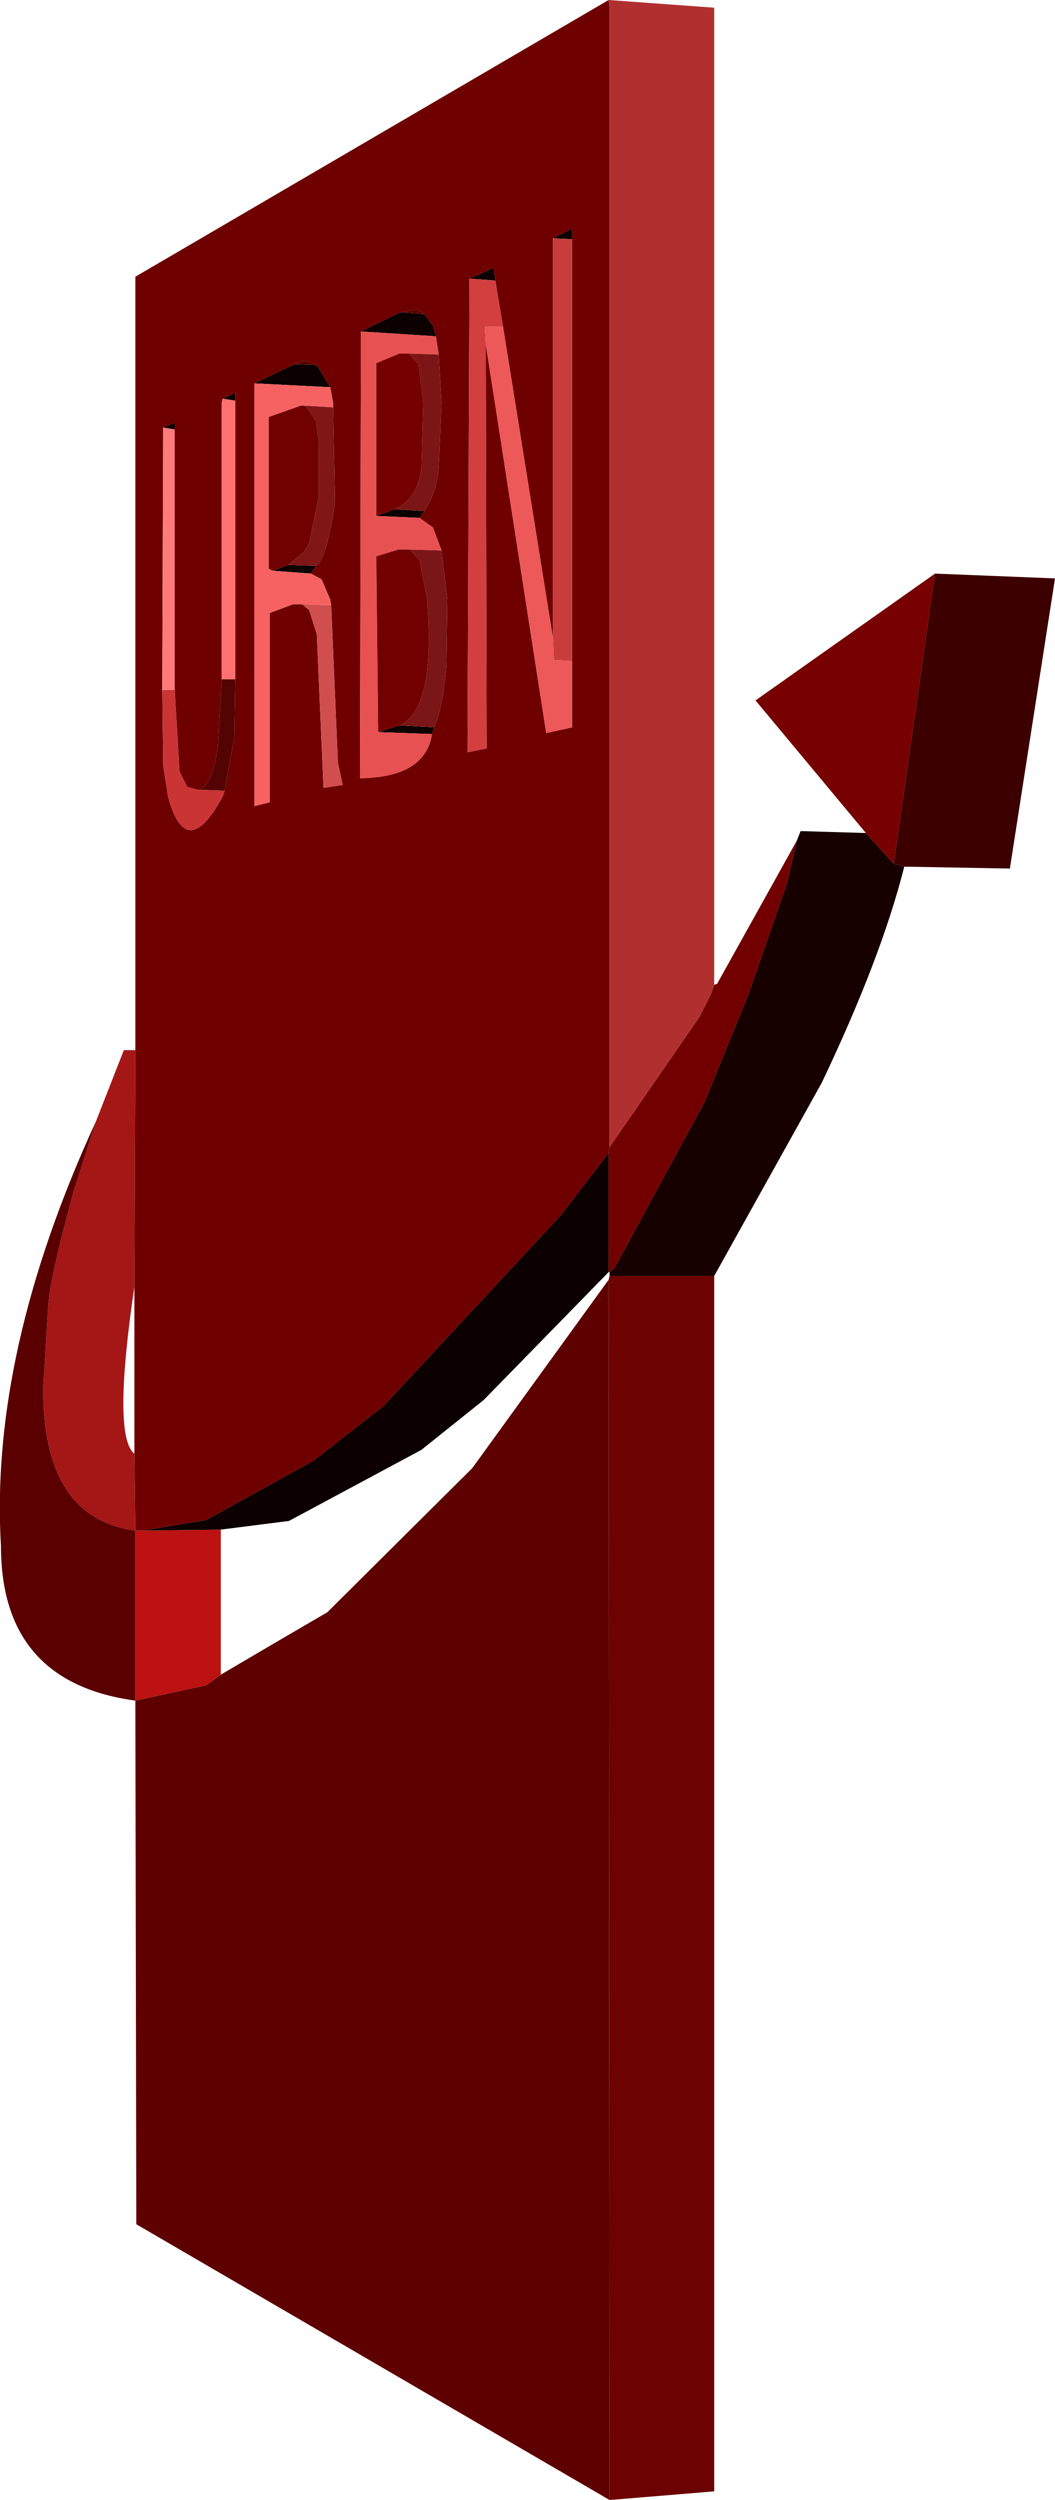 <?xml version="1.0" encoding="UTF-8" standalone="no"?>
<svg xmlns:xlink="http://www.w3.org/1999/xlink" height="130.1px" width="54.95px" xmlns="http://www.w3.org/2000/svg">
  <g transform="matrix(1.0, 0.0, 0.0, 1.0, -184.85, -84.6)">
    <path d="M191.9 139.25 L191.9 99.0 216.55 84.6 216.6 85.05 216.6 144.3 216.55 144.6 214.1 147.8 204.85 157.75 201.2 160.6 195.6 163.7 192.3 164.25 191.9 164.25 191.85 160.25 191.85 151.55 191.9 139.25 M214.65 97.05 L214.65 96.5 213.65 97.0 213.65 117.8 211.05 101.6 210.65 99.2 210.55 98.55 209.3 99.1 209.2 123.75 210.2 123.55 210.15 102.5 213.3 122.75 214.65 122.45 214.65 119.0 214.65 97.05 M206.95 100.95 L206.6 100.7 205.7 100.85 203.65 101.85 203.6 125.1 Q207.0 125.05 207.35 122.8 L207.45 122.45 Q207.9 121.55 208.1 119.25 L208.15 115.8 207.85 113.25 207.4 112.05 206.7 111.55 206.95 111.2 Q207.6 110.2 207.7 108.95 L207.85 105.55 207.7 103.05 207.55 102.1 207.4 101.55 206.95 100.95 M201.35 103.6 L200.7 103.35 200.2 103.55 198.1 104.55 198.1 126.55 198.9 126.35 198.9 116.5 200.1 116.05 200.6 116.05 200.95 116.35 201.35 117.6 201.7 125.6 202.7 125.45 202.45 124.3 202.1 116.1 202.05 115.8 201.6 114.75 201.05 114.45 201.3 114.05 Q201.9 113.65 202.3 110.7 L202.2 105.8 202.2 105.55 202.05 104.75 201.35 103.6 M193.95 106.95 L193.95 106.6 193.35 106.85 193.3 120.5 193.35 124.45 193.6 126.05 Q194.55 129.55 196.45 126.05 L196.55 125.75 197.05 123.0 197.1 119.95 197.1 105.45 197.1 105.05 196.45 105.35 196.4 105.55 196.4 119.95 196.2 123.45 Q195.9 125.55 195.15 125.7 L194.6 125.55 194.2 124.75 193.95 120.5 193.95 106.95" fill="#6f0000" fill-rule="evenodd" stroke="none"/>
    <path d="M216.55 84.6 L222.05 85.0 222.05 135.85 221.9 136.3 221.3 137.5 216.6 144.3 216.6 85.05 216.55 84.6" fill="#b03030" fill-rule="evenodd" stroke="none"/>
    <path d="M189.85 142.95 L191.3 139.25 191.9 139.25 191.85 151.55 Q190.7 159.35 191.85 160.25 L191.9 164.25 Q187.05 163.6 187.1 156.8 L187.35 152.7 Q187.4 151.25 188.7 146.55 L189.85 142.95" fill="#a51616" fill-rule="evenodd" stroke="none"/>
    <path d="M191.9 173.1 Q184.9 172.15 184.9 165.05 184.3 155.0 189.85 142.95 L188.7 146.55 Q187.4 151.25 187.35 152.7 L187.1 156.8 Q187.05 163.6 191.9 164.25 L191.9 173.1 M205.7 100.85 L206.6 100.7 206.95 100.95 205.7 100.85" fill="#5a0000" fill-rule="evenodd" stroke="none"/>
    <path d="M191.9 173.1 L191.9 164.25 192.3 164.25 196.35 164.2 196.35 171.75 195.6 172.3 191.9 173.1" fill="#bc1212" fill-rule="evenodd" stroke="none"/>
    <path d="M213.65 97.0 L214.65 96.5 214.65 97.05 213.65 97.0 M209.3 99.1 L210.55 98.55 210.65 99.2 209.3 99.1 M205.7 100.85 L206.95 100.95 207.4 101.55 207.55 102.1 203.65 101.85 205.7 100.85 M206.95 111.2 L206.7 111.55 204.45 111.45 205.4 111.1 206.95 111.2 M207.45 122.45 L207.35 122.8 204.55 122.7 205.65 122.35 207.45 122.45 M200.2 103.55 L201.35 103.6 202.05 104.75 198.1 104.55 200.2 103.55 M201.3 114.05 L201.05 114.45 199.05 114.3 199.85 114.0 201.3 114.05 M193.95 106.95 L193.35 106.85 193.95 106.6 193.95 106.95 M197.1 105.45 L196.45 105.35 197.1 105.05 197.1 105.45 M192.3 164.25 L195.6 163.7 201.2 160.6 204.85 157.75 214.1 147.8 216.55 144.6 216.55 150.8 210.05 157.45 206.8 160.05 199.9 163.75 196.35 164.2 192.3 164.25" fill="#0c0000" fill-rule="evenodd" stroke="none"/>
    <path d="M222.05 135.85 L222.2 135.8 226.35 128.35 225.85 130.55 223.85 136.3 221.55 141.95 216.85 150.6 216.6 150.8 216.55 150.8 216.55 144.6 216.6 144.3 221.3 137.5 221.9 136.3 222.05 135.85" fill="#720000" fill-rule="evenodd" stroke="none"/>
    <path d="M231.4 129.55 L231.95 129.7 Q230.75 134.45 227.65 140.95 L222.05 151.0 216.6 151.0 216.6 150.8 216.85 150.6 221.55 141.95 223.85 136.3 225.85 130.55 226.35 128.35 226.55 127.85 229.95 127.95 231.4 129.55" fill="#170000" fill-rule="evenodd" stroke="none"/>
    <path d="M233.55 114.45 L231.9 126.05 231.4 129.55 229.95 127.95 224.2 121.05 233.55 114.45" fill="#770000" fill-rule="evenodd" stroke="none"/>
    <path d="M233.55 114.45 L239.8 114.7 237.45 129.8 231.95 129.7 231.4 129.55 231.9 126.05 233.55 114.45" fill="#3c0000" fill-rule="evenodd" stroke="none"/>
    <path d="M213.65 97.0 L214.65 97.05 214.65 119.0 213.7 118.95 213.65 117.8 213.65 97.0" fill="#c83c3c" fill-rule="evenodd" stroke="none"/>
    <path d="M214.65 119.0 L214.65 122.45 213.3 122.75 210.15 102.5 210.1 101.6 211.05 101.6 213.65 117.8 213.7 118.95 214.65 119.0" fill="#ed5858" fill-rule="evenodd" stroke="none"/>
    <path d="M210.15 102.5 L210.2 123.55 209.2 123.75 209.3 99.1 210.65 99.2 211.05 101.6 210.1 101.6 210.15 102.5" fill="#d33e3e" fill-rule="evenodd" stroke="none"/>
    <path d="M207.55 102.1 L207.7 103.05 206.15 103.0 205.65 103.0 204.45 103.5 204.45 111.45 206.7 111.55 207.4 112.05 207.85 113.25 206.2 113.2 205.6 113.2 204.45 113.55 204.55 122.7 207.35 122.8 Q207.0 125.05 203.6 125.1 L203.65 101.85 207.55 102.1" fill="#e85151" fill-rule="evenodd" stroke="none"/>
    <path d="M207.85 113.25 L208.15 115.8 208.1 119.25 Q207.9 121.55 207.45 122.45 L205.65 122.35 Q207.55 121.55 207.1 115.8 L206.7 113.75 206.2 113.2 207.85 113.25" fill="#7a1616" fill-rule="evenodd" stroke="none"/>
    <path d="M207.7 103.05 L207.85 105.55 207.7 108.95 Q207.6 110.2 206.95 111.2 L205.4 111.1 Q206.6 110.6 206.8 108.95 L206.9 105.55 206.65 103.55 206.15 103.0 207.7 103.05" fill="#7c1616" fill-rule="evenodd" stroke="none"/>
    <path d="M206.15 103.0 L206.65 103.55 206.9 105.55 206.8 108.95 Q206.6 110.6 205.4 111.1 L204.45 111.45 204.45 103.5 205.65 103.0 206.15 103.0" fill="#750000" fill-rule="evenodd" stroke="none"/>
    <path d="M200.2 103.55 L200.7 103.35 201.35 103.6 200.2 103.55" fill="#570000" fill-rule="evenodd" stroke="none"/>
    <path d="M202.05 104.75 L202.2 105.55 202.2 105.8 200.55 105.7 198.85 106.3 198.85 114.2 199.05 114.3 201.05 114.45 201.6 114.75 202.05 115.8 202.1 116.1 200.6 116.05 200.1 116.05 198.9 116.5 198.9 126.35 198.1 126.55 198.1 104.55 202.05 104.75" fill="#f66262" fill-rule="evenodd" stroke="none"/>
    <path d="M202.1 116.1 L202.45 124.3 202.7 125.45 201.7 125.6 201.35 117.6 200.95 116.35 200.6 116.05 202.1 116.1" fill="#d14e4e" fill-rule="evenodd" stroke="none"/>
    <path d="M202.2 105.8 L202.3 110.7 Q201.9 113.65 201.3 114.05 L199.85 114.0 200.7 113.3 200.95 112.85 201.45 110.45 201.45 107.55 201.3 106.5 200.8 105.75 200.55 105.7 202.2 105.8" fill="#801616" fill-rule="evenodd" stroke="none"/>
    <path d="M196.4 119.95 L196.4 105.55 196.45 105.35 197.1 105.45 197.1 119.95 196.4 119.95" fill="#ff7171" fill-rule="evenodd" stroke="none"/>
    <path d="M196.4 119.95 L197.1 119.95 197.05 123.0 196.55 125.75 195.15 125.7 Q195.9 125.55 196.2 123.45 L196.4 119.95" fill="#540303" fill-rule="evenodd" stroke="none"/>
    <path d="M193.3 120.5 L193.95 120.5 194.2 124.75 194.6 125.55 195.15 125.7 196.55 125.75 196.45 126.05 Q194.55 129.55 193.6 126.05 L193.35 124.45 193.3 120.5" fill="#ca3434" fill-rule="evenodd" stroke="none"/>
    <path d="M193.35 106.85 L193.95 106.95 193.95 120.5 193.3 120.5 193.35 106.85" fill="#ff7b7b" fill-rule="evenodd" stroke="none"/>
    <path d="M200.55 105.7 L200.8 105.75 201.3 106.5 201.45 107.55 201.45 110.45 200.95 112.85 200.7 113.3 199.85 114.0 199.05 114.3 198.85 114.2 198.85 106.3 200.55 105.7" fill="#710000" fill-rule="evenodd" stroke="none"/>
    <path d="M206.2 113.2 L206.7 113.75 207.1 115.8 Q207.55 121.55 205.65 122.35 L204.55 122.7 204.45 113.55 205.6 113.2 206.2 113.2" fill="#730000" fill-rule="evenodd" stroke="none"/>
    <path d="M222.05 151.0 L222.05 214.25 216.6 214.7 216.55 151.2 216.6 151.0 222.05 151.0" fill="#6d0202" fill-rule="evenodd" stroke="none"/>
    <path d="M216.6 214.7 L191.95 200.35 191.9 173.1 195.6 172.3 196.35 171.75 Q199.15 170.1 201.9 168.5 L209.45 161.0 216.55 151.2 216.6 214.7" fill="#5f0000" fill-rule="evenodd" stroke="none"/>
  </g>
</svg>
